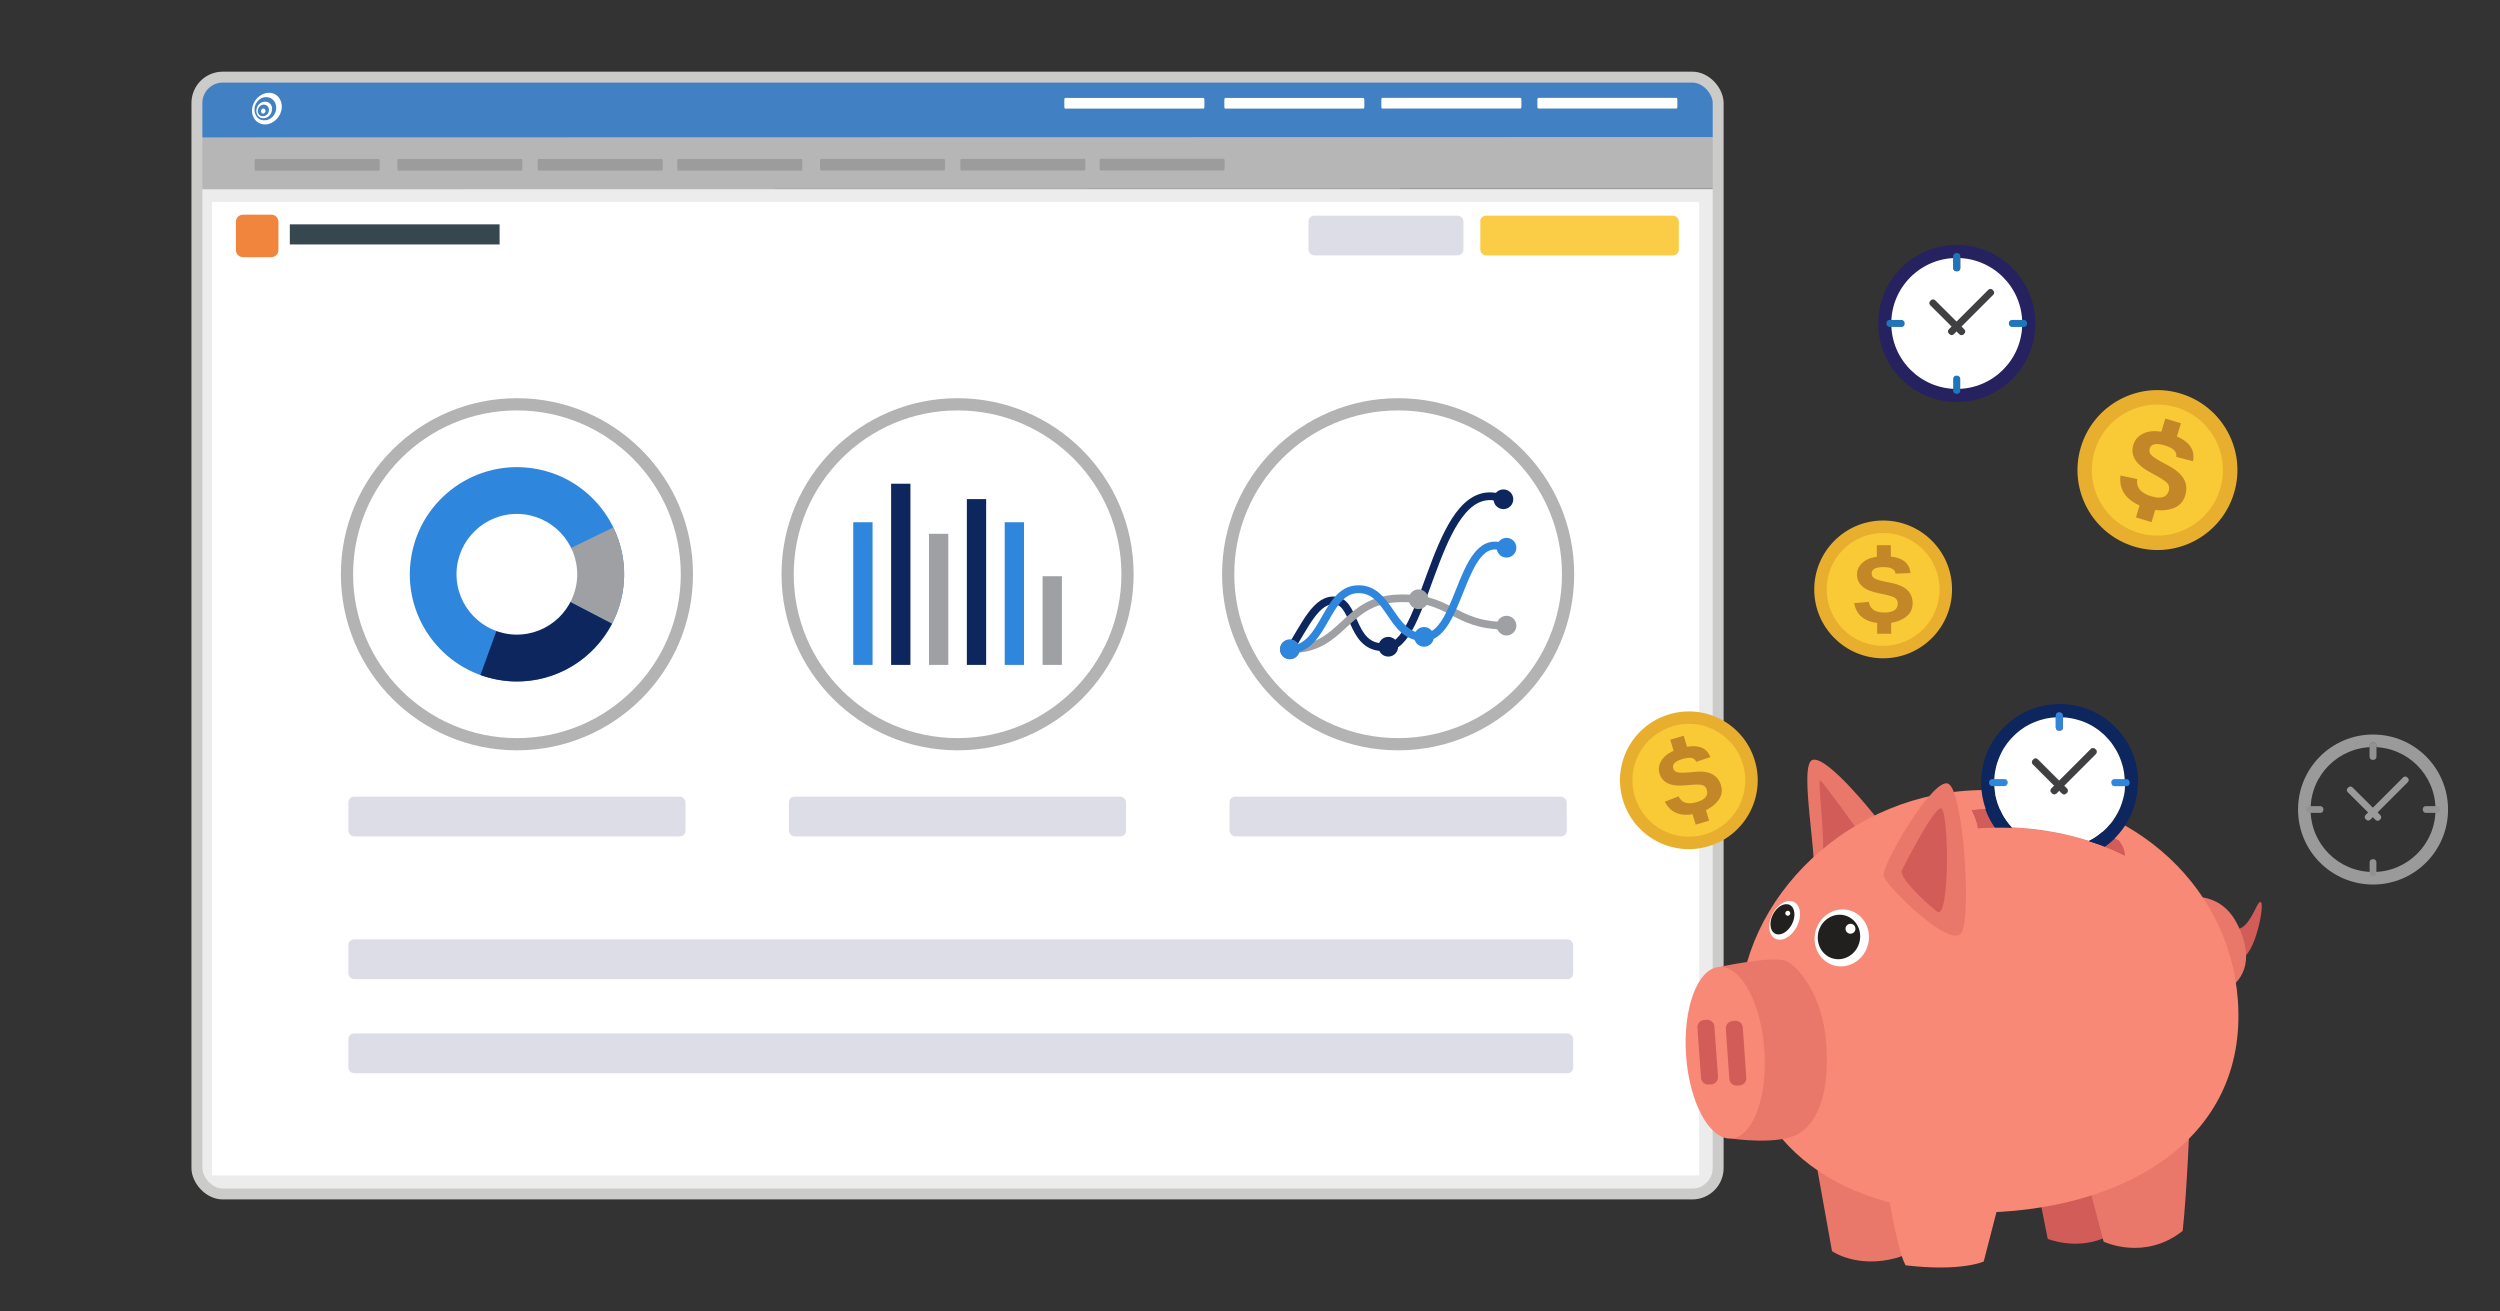 <?xml version="1.0" encoding="UTF-8"?>
<svg id="Layer_1" xmlns="http://www.w3.org/2000/svg" viewBox="0 0 307 161">
  <rect x="0" y="0" width="307" height="161" fill="#333333" stroke="none"/>
  <defs>
    <style>
      .cls-1 {
        fill: #262260;
      }

      .cls-2 {
        fill: #221f1f;
      }

      .cls-3 {
        fill: #37474f;
      }

      .cls-4 {
        fill: #b6b6b6;
      }

      .cls-5 {
        stroke: #cbcbca;
        stroke-width: 1.34px;
      }

      .cls-5, .cls-6, .cls-7 {
        fill: none;
      }

      .cls-5, .cls-6, .cls-7, .cls-8 {
        stroke-miterlimit: 10;
      }

      .cls-9 {
        fill: #0e265e;
      }

      .cls-10 {
        fill: #ea786a;
      }

      .cls-11 {
        fill: #9fa0a3;
      }

      .cls-12, .cls-13, .cls-8 {
        fill: #fff;
      }

      .cls-6 {
        stroke: #0e265e;
        stroke-width: .95px;
      }

      .cls-14 {
        fill: #c38728;
      }

      .cls-7 {
        stroke: #9fa0a3;
        stroke-width: .94px;
      }

      .cls-15 {
        fill: #fbcd46;
      }

      .cls-13, .cls-16, .cls-17 {
        fill-rule: evenodd;
      }

      .cls-18 {
        fill: #e0e0e0;
      }

      .cls-16 {
        fill: #4181c3;
      }

      .cls-19 {
        fill: #f9ca35;
      }

      .cls-20 {
        fill: #403f41;
      }

      .cls-21 {
        fill: #f1853e;
      }

      .cls-22 {
        fill: #757575;
      }

      .cls-23 {
        fill: #2f86dd;
      }

      .cls-8 {
        stroke: #b3b3b3;
        stroke-width: 1.5px;
      }

      .cls-24 {
        fill: #e8af2e;
      }

      .cls-25 {
        fill: #8c8c8c;
      }

      .cls-26 {
        fill: #d15c58;
      }

      .cls-27 {
        fill: #773249;
      }

      .cls-28 {
        fill: #0e265e;
      }

      .cls-29 {
        fill: #d2d2d2;
      }

      .cls-30 {
        fill: #f88976;
      }

      .cls-31 {
        opacity: .6;
      }

      .cls-32 {
        fill: #dcdde7;
      }

      .cls-17 {
        fill: #818181;
      }

      .cls-33 {
        fill: #ececec;
      }

      .cls-34 {
        fill: #1e75ba;
      }

      .cls-35 {
        opacity: .5;
      }
    </style>
  </defs>
  <g>
    <g>
      <g>
        <path class="cls-33" d="M207.86,146.62H27.32c-1.73,0-3.14-1.4-3.14-3.14V23.22h186.81v120.26c0,1.73-1.4,3.14-3.14,3.14Z"/>
        <g>
          <path id="main-hader" class="cls-16" d="M27.02,9.4l181.2-.04c1.54,0,2.78,1.26,2.78,2.82l-.04,9.88-186.77.04.04-9.88c0-1.56,1.26-2.82,2.8-2.82Z"/>
          <g id="main-menu">
            <path class="cls-13" d="M130.82,12.03h16.97c.06,0,.11.1.11.23v.85c0,.13-.06.23-.12.23h-16.97c-.06,0-.11-.1-.11-.23v-.86c0-.13.05-.23.11-.23h0Z"/>
            <path class="cls-13" d="M150.46,12.03h16.97c.06,0,.11.1.11.23v.85c0,.13-.05.23-.11.23h-16.97c-.06,0-.11-.1-.11-.23v-.86c0-.13.06-.23.12-.23h0Z"/>
            <path class="cls-13" d="M169.75,12.02h16.97c.06,0,.11.1.11.23v.85c0,.13-.06.23-.12.23h-16.97c-.06,0-.11-.1-.11-.23v-.86c0-.13.06-.23.11-.23h0Z"/>
            <path class="cls-13" d="M188.9,12.02h16.97c.06,0,.11.1.11.23v.85c0,.13-.05.23-.11.23h-16.97c-.06,0-.11-.1-.11-.23v-.86c0-.13.06-.23.12-.23h0Z"/>
          </g>
          <path id="sub-header" class="cls-4" d="M24.2,16.87l186.77-.04-.03,6.35-186.77.04.03-6.35Z"/>
          <g id="sub-menu" class="cls-35">
            <path class="cls-17" d="M31.37,19.53h15.16c.05,0,.1.11.1.25v.93c0,.14-.05.25-.1.25h-15.16c-.06,0-.1-.11-.1-.25v-.93c0-.14.05-.26.1-.26Z"/>
            <path class="cls-17" d="M48.9,19.52h15.14c.06,0,.1.11.1.25v.93c0,.14-.05.25-.1.25h-15.14c-.05,0-.1-.11-.1-.25v-.93c0-.14.05-.26.1-.26Z"/>
            <path class="cls-17" d="M66.13,19.52h15.15c.06,0,.1.11.1.25v.93c0,.14-.05.25-.1.25h-15.15c-.05,0-.1-.11-.1-.25v-.93c0-.14.05-.26.1-.26Z"/>
            <path class="cls-17" d="M83.27,19.52h15.15c.05,0,.1.11.1.25v.93c0,.14-.05.25-.1.25h-15.15c-.06,0-.1-.11-.1-.25v-.93c0-.14.05-.26.1-.26Z"/>
            <path class="cls-17" d="M100.8,19.51h15.15c.06,0,.1.11.1.25v.93c0,.14-.05.25-.1.25h-15.15c-.05,0-.1-.11-.1-.25v-.93c0-.14.05-.26.1-.26Z"/>
            <path class="cls-17" d="M118.03,19.51h15.15c.06,0,.1.11.1.25v.93c0,.14-.05.25-.1.25h-15.15c-.05,0-.1-.11-.1-.25v-.93c0-.14.05-.26.1-.26Z"/>
            <path class="cls-17" d="M135.13,19.5h15.15c.05,0,.1.11.1.25v.93c0,.14-.05.25-.1.25h-15.15c-.06,0-.1-.11-.1-.25v-.93c0-.14.05-.26.1-.26Z"/>
          </g>
          <g id="jt-logo">
            <path class="cls-12" d="M32.89,11.4c-.98.08-1.87.97-1.94,2.05-.07,1.08.69,1.88,1.71,1.83.98-.08,1.87-.97,1.94-2.05.07-1.08-.69-1.92-1.71-1.83ZM33.92,13.3c-.03.79-.7,1.5-1.42,1.47-.75.06-1.28-.58-1.25-1.37.03-.79.7-1.5,1.42-1.47.75-.02,1.28.61,1.25,1.37Z"/>
            <path class="cls-12" d="M32.49,12.49c-.56.04-.97.47-1.01,1.07-.03.52.35,1,.91.96.56-.04.97-.47,1.01-1.07.07-.57-.35-1-.91-.96ZM32.31,14.27c-.38.03-.68-.28-.65-.68.03-.4.33-.72.71-.75.38.01.68.28.65.68,0,.43-.33.72-.71.75Z"/>
            <path class="cls-12" d="M32.34,13.32c-.15,0-.3.2-.3.32,0,.16.12.32.27.32.15,0,.3-.2.3-.32,0-.16-.12-.32-.27-.32h0Z"/>
          </g>
        </g>
        <rect class="cls-5" x="24.18" y="9.47" width="186.81" height="137.15" rx="3.18" ry="3.18"/>
      </g>
      <rect class="cls-12" x="26.03" y="24.79" width="182.63" height="119.55"/>
      <g>
        <path class="cls-21" d="M33.32,26.36h-3.48c-.48,0-.87.39-.87.87v3.48c0,.48.39.87.87.87h3.48c.48,0,.87-.39.87-.87v-3.48c0-.48-.39-.87-.87-.87"/>
        <rect class="cls-3" x="35.59" y="27.55" width="25.76" height="2.47"/>
      </g>
      <g>
        <rect id="Colour_BG" class="cls-15" x="181.78" y="26.48" width="24.38" height="4.88" rx=".7" ry=".7"/>
        <rect id="Colour_BG-2" data-name="Colour_BG" class="cls-32" x="160.69" y="26.48" width="19.02" height="4.88" rx=".7" ry=".7"/>
      </g>
    </g>
    <g id="Graph3">
      <circle class="cls-8" cx="171.69" cy="70.52" r="20.87"/>
      <g>
        <g>
          <path class="cls-6" d="M158.39,79.74c1.81-2.73,3.27-6.44,5.75-5.97,2.48.47,1.73,6.3,6.42,5.66,4.85-.64,5.84-21.34,14.06-18.16"/>
          <circle class="cls-28" cx="184.62" cy="61.31" r="1.21"/>
          <circle class="cls-28" cx="170.48" cy="79.42" r="1.21"/>
        </g>
        <path class="cls-7" d="M158.39,79.74c6.65,0,6.63-6.04,13.3-6.26,6.65-.22,6.65,3.36,13.3,3.36"/>
        <circle class="cls-11" cx="174.2" cy="73.59" r="1.21"/>
        <circle class="cls-11" cx="185" cy="76.83" r="1.21"/>
        <circle class="cls-25" cx="158.39" cy="79.74" r="1.21"/>
        <path class="cls-23" d="M158.39,80.22v-.95c1.9,0,2.89-1.72,3.93-3.54,1.03-1.8,2.1-3.67,4.16-3.84,2.39-.2,3.59,1.53,4.65,3.07.99,1.44,1.93,2.8,3.74,2.8s2.86-2.71,3.91-5.33c1.16-2.91,2.37-5.92,4.79-5.92.6,0,1.14.12,1.64.37l-.42.86c-.37-.18-.77-.27-1.22-.27-1.77,0-2.85,2.71-3.9,5.32-1.17,2.92-2.37,5.93-4.8,5.93s-3.49-1.7-4.53-3.21c-1.04-1.51-1.93-2.81-3.78-2.66-1.56.13-2.46,1.7-3.41,3.36-1.08,1.89-2.3,4.03-4.76,4.03Z"/>
        <circle class="cls-23" cx="174.87" cy="78.21" r="1.21"/>
        <circle class="cls-23" cx="158.39" cy="79.74" r="1.21"/>
        <circle class="cls-23" cx="185" cy="67.26" r="1.21"/>
      </g>
    </g>
    <g id="Graph2">
      <circle class="cls-8" cx="63.48" cy="70.52" r="20.87"/>
      <g>
        <circle class="cls-23" cx="63.48" cy="70.52" r="13.16" transform="translate(-16.58 121.44) rotate(-80.46)"/>
        <path class="cls-11" d="M63.48,70.52l11.67,6.07c.9-1.73,1.44-3.68,1.49-5.76.05-2.17-.44-4.23-1.33-6.06l-11.83,5.75Z"/>
        <path class="cls-28" d="M63.48,70.52l-4.48,12.37c1.31.47,2.7.76,4.17.79,5.19.12,9.73-2.78,11.98-7.09l-11.67-6.07Z"/>
        <path class="cls-12" d="M63.3,77.93c-4.09-.1-7.33-3.49-7.24-7.58.1-4.09,3.49-7.33,7.58-7.24,4.09.1,7.33,3.49,7.24,7.58-.1,4.09-3.49,7.33-7.58,7.24Z"/>
      </g>
    </g>
    <g id="Graph1">
      <circle class="cls-8" cx="117.59" cy="70.52" r="20.87"/>
      <g>
        <path id="Shape" class="cls-23" d="M104.78,64.13h2.37v17.52h-2.37v-17.52Z"/>
        <path id="Shape-2" data-name="Shape" class="cls-28" d="M109.43,59.4h2.37v22.25h-2.37v-22.25Z"/>
        <path id="Shape-3" data-name="Shape" class="cls-11" d="M114.08,65.55h2.37v16.1h-2.37v-16.1Z"/>
        <path id="Shape-4" data-name="Shape" class="cls-28" d="M118.73,61.29h2.37v20.36h-2.37v-20.36Z"/>
        <path id="Shape-5" data-name="Shape" class="cls-23" d="M123.38,64.13h2.37v17.52h-2.37v-17.52Z"/>
        <path id="Path" class="cls-11" d="M128.03,70.76h2.37v10.89h-2.37v-10.89Z"/>
      </g>
    </g>
    <rect id="Colour_BG-3" data-name="Colour_BG" class="cls-32" x="42.78" y="97.83" width="41.4" height="4.88" rx=".7" ry=".7"/>
    <rect id="Colour_BG-4" data-name="Colour_BG" class="cls-32" x="96.88" y="97.83" width="41.4" height="4.88" rx=".7" ry=".7"/>
    <rect id="Colour_BG-5" data-name="Colour_BG" class="cls-32" x="42.78" y="115.36" width="150.41" height="4.88" rx=".7" ry=".7"/>
    <rect id="Colour_BG-6" data-name="Colour_BG" class="cls-32" x="42.78" y="126.91" width="150.41" height="4.88" rx=".7" ry=".7"/>
    <rect id="Colour_BG-7" data-name="Colour_BG" class="cls-32" x="150.99" y="97.83" width="41.4" height="4.88" rx=".7" ry=".7"/>
  </g>
  <g id="time-money1">
    <g>
      <path class="cls-26" d="M276.97,111.6c-1.59,3.35-2.57,2.3-2.57,2.3l-.5,3.38s.1,1.68,1.84.09c1.74-1.59,2.82-9.12,1.23-5.77Z"/>
      <path class="cls-10" d="M266.87,110.53s4.8,11.88,6.48,11.04c1.68-.84,3.84-3.35,1.33-8.2-2.51-4.85-7.81-2.85-7.81-2.85Z"/>
      <path class="cls-10" d="M223.19,143.72l1.78,9.92s3.06,2.17,7.92.83c4.85-1.34,2.14-6.18,2.14-6.18l-11.84-4.58Z"/>
      <path class="cls-26" d="M250.29,146.24l1.17,5.89s3.18,1.34,6.69,0c3.51-1.34.84-8.41.84-8.41l-8.7,2.52Z"/>
      <path class="cls-10" d="M222.6,93.31c-1.84.5.84,12.92,0,14.91-.84,1.99,7.7-7.97,7.7-7.97,0,0-5.86-7.44-7.7-6.94Z"/>
      <path class="cls-26" d="M223.52,95.82c-.33-.17.52,6.5.33,8.76-.18,2.25,4.49-2.34,4.49-2.34,0,0-4.49-6.25-4.82-6.42Z"/>
      <path class="cls-10" d="M256.48,145.44l1.84,7.03s5.02,2.42,9.71-1.32c.5-4.24.92-14.58.92-14.58l-12.47,8.2v.66Z"/>
      <path class="cls-30" d="M243.69,97.02c-16.49,0-30.11,13.29-30.11,27.83s11.12,24.06,28.86,24.06,33.63-8.59,32.37-26.07c-1.04-14.5-13.64-25.82-31.12-25.82Z"/>
      <path class="cls-10" d="M239.25,96.24c-1.85-.89-8.2,10.04-7.95,11.29.25,1.26,8.45,9.29,9.62,6.94,1.17-2.35.17-17.34-1.67-18.23Z"/>
      <path class="cls-26" d="M238.33,99.25c-1,.08-4.82,7.7-4.82,7.7-.1,1,2.64,3.6,4.32,4.97,1.67,1.37,1.51-12.75.5-12.67Z"/>
      <path class="cls-26" d="M242.14,99.5s.66,1.26.75,2.21c10.53-.83,18.04,3.36,18.04,3.36,0,0,0-1-.75-1.84-8.64-5.11-18.04-3.73-18.04-3.73Z"/>
      <path class="cls-30" d="M234.01,155.38c6.88.81,9.59-.47,9.59-.47l1.67-6.47-13.72-3.84s1.34,8.87,2.46,10.78Z"/>
      <g>
        <path class="cls-10" d="M219.35,118.02c-1.52-.72-8.24.73-8.24.73l1.5,21.07s5.83.85,8.25-.59c2.42-1.43,3.83-5.11,3.41-11.06-.42-5.94-3.4-9.44-4.92-10.15Z"/>
        <path class="cls-30" d="M211.11,118.74c-2.65.19-4.47,5.06-4.06,10.88.41,5.82,2.9,10.38,5.55,10.19,2.65-.19,4.47-5.06,4.06-10.88-.41-5.82-2.9-10.38-5.55-10.19Z"/>
        <path class="cls-26" d="M209.54,125.24h.31c.49,0,.89.4.89.89v6.18c0,.49-.4.89-.89.89h-.31c-.49,0-.89-.4-.89-.89v-6.18c0-.49.4-.89.89-.89Z" transform="translate(-8.69 15.31) rotate(-4.1)"/>
        <path class="cls-26" d="M213.03,125.37h.31c.49,0,.89.4.89.89v6.18c0,.49-.4.89-.89.89h-.31c-.49,0-.89-.4-.89-.89v-6.17c0-.49.4-.89.89-.89Z" transform="translate(-8.48 15.13) rotate(-3.99)"/>
      </g>
      <g>
        <path class="cls-12" d="M227.22,111.82c-1.75-.55-3.64.51-4.22,2.36-.58,1.85.37,3.8,2.12,4.35,1.75.55,3.64-.51,4.22-2.36.58-1.85-.37-3.8-2.12-4.35Z"/>
        <path class="cls-2" d="M226.65,112.44c-1.37-.43-2.85.4-3.3,1.84-.45,1.45.29,2.97,1.65,3.4,1.37.43,2.85-.4,3.3-1.84.45-1.45-.29-2.97-1.66-3.4Z"/>
        <path class="cls-12" d="M227.24,113.44c-.33,0-.61.27-.61.61s.27.61.61.61.61-.27.61-.61-.27-.61-.61-.61Z"/>
      </g>
      <g>
        <path class="cls-12" d="M220.31,110.77c-.83-.43-2.01.24-2.65,1.48-.64,1.24-.49,2.59.34,3.02.83.43,2.01-.24,2.65-1.48.64-1.24.49-2.6-.34-3.02Z"/>
        <path class="cls-2" d="M219.79,111.13c-.65-.33-1.58.19-2.07,1.16-.5.97-.38,2.03.26,2.36.65.33,1.57-.19,2.07-1.16.5-.97.38-2.03-.26-2.36Z"/>
        <path class="cls-12" d="M219.66,111.87c-.15-.07-.33,0-.4.16-.07.15,0,.33.16.4.15.07.33,0,.4-.16.07-.15,0-.33-.16-.4Z"/>
      </g>
    </g>
    <g>
      <g>
        <path class="cls-9" d="M261.15,95.68h-.23c0,.14,0,.29,0,.43s0,.29-.01.43h.23c.21,0,.37-.17.37-.37v-.12c0-.21-.17-.37-.37-.37ZM252.95,87.48h-.12c-.21,0-.37.17-.37.37v.23s.07,0,.1,0c.11,0,.22,0,.33,0,.14,0,.29,0,.43,0v-.23c0-.21-.17-.37-.37-.37ZM244.86,95.68h-.23c-.21,0-.37.17-.37.37v.12c0,.21.17.37.37.37h.23c0-.14-.01-.29-.01-.43s0-.29,0-.43Z"/>
        <path class="cls-9" d="M262.53,96.11c0,2.67-1.09,5.09-2.85,6.84-.37.38-.78.72-1.21,1.02-.57-.22-1.22-.45-1.96-.69.05-.02.1-.05.16-.08.04-.02.09-.05.13-.07.06-.03.11-.06.16-.09.44-.25.84-.55,1.22-.88.08-.07.16-.15.24-.22.09-.08.18-.17.27-.26.18-.19.35-.39.52-.59.07-.09.14-.18.21-.27.06-.08.11-.15.16-.23.04-.05.07-.09.1-.14.1-.16.2-.32.29-.49.04-.07.08-.15.12-.22.02-.02.03-.05.04-.08.04-.08.08-.16.12-.25.02-.04.04-.09.06-.13.03-.08.07-.16.1-.24.11-.29.21-.59.29-.89.02-.06.03-.13.05-.2.02-.08.04-.17.06-.25.03-.13.05-.25.07-.38h0c.02-.12.03-.23.04-.35,0-.03,0-.06,0-.09,0-.1.02-.19.02-.29,0-.01,0-.02,0-.04h.23c.21,0,.37-.17.37-.37v-.12c0-.21-.17-.37-.37-.37h-.23c-.02-.27-.04-.53-.08-.79-.02-.13-.04-.26-.07-.38,0-.04-.02-.07-.02-.11-.02-.09-.04-.17-.06-.26-.05-.18-.1-.37-.16-.55-.01-.05-.03-.09-.05-.14-.21-.62-.5-1.2-.86-1.74-.03-.06-.07-.11-.11-.17,0-.01-.02-.02-.02-.03-.06-.09-.13-.18-.19-.27-.08-.1-.16-.21-.24-.3l-.02-.02c-.08-.1-.16-.19-.25-.28-.09-.1-.18-.19-.27-.28,0,0,0,0-.01-.02-.09-.09-.19-.17-.28-.26-.13-.12-.27-.23-.41-.34-.06-.05-.12-.09-.17-.13-.04-.03-.07-.05-.11-.08-.05-.03-.1-.07-.15-.1-.07-.05-.15-.1-.23-.15-.05-.03-.1-.06-.16-.1-.21-.13-.43-.24-.66-.35-.09-.04-.17-.08-.27-.12-.15-.06-.3-.12-.45-.17-.1-.04-.21-.07-.31-.1-.02,0-.03,0-.04-.01-.08-.03-.16-.05-.24-.07-.05-.02-.09-.02-.14-.04-.09-.02-.17-.04-.26-.06-.03,0-.07-.02-.11-.02-.13-.02-.25-.05-.38-.07-.26-.04-.52-.07-.79-.08v-.23c0-.21-.17-.37-.37-.37h-.12c-.21,0-.37.17-.37.37v.23s-.1,0-.15.01c-.09,0-.17.01-.25.02-.12,0-.24.02-.36.04-.12.02-.25.04-.37.06-.03,0-.06.01-.1.02-.07.02-.14.03-.21.05-.18.04-.35.09-.52.14-.1.03-.2.06-.29.1-.25.09-.49.18-.72.29-.06.02-.11.05-.17.08-.08.04-.15.08-.23.12-.04.02-.07.04-.11.06-.05.02-.1.05-.15.08-.07.04-.13.08-.2.12-.06.04-.12.08-.18.12-.05.03-.1.06-.14.1-.09.06-.18.13-.27.19-.09.07-.18.14-.26.21-.08.06-.15.13-.22.19-.05.05-.1.09-.15.14-.07.06-.14.13-.2.2-.08.08-.15.15-.23.23-.1.11-.19.22-.29.33-.08.09-.15.18-.22.28-.08.1-.15.2-.21.3-.07.1-.13.2-.2.3-.04.06-.07.11-.1.17-.03.05-.06.1-.09.16-.04.06-.07.13-.1.19-.05.1-.1.19-.14.29-.05.1-.09.2-.13.3-.05.12-.1.24-.14.36-.05.12-.09.25-.13.37-.04.11-.07.22-.1.34-.04.15-.07.29-.1.44-.03.13-.05.25-.07.38-.04.26-.07.52-.08.79h-.23c-.21,0-.37.17-.37.37v.12c0,.21.17.37.37.37h.23c.02.33.06.65.11.97,0,.05.02.09.02.13v.04c.03.1.05.2.07.3.11.47.26.92.45,1.35.11.25.23.49.36.73.04.08.09.16.13.23.1.17.21.34.33.5.04.06.07.11.12.16.04.06.08.11.12.16.05.06.1.12.14.17.02.03.04.06.07.08.05.06.1.12.16.18.02.03.05.06.08.09-.68-.03-1.37-.03-2.09-.02-.48-.69-.87-1.44-1.16-2.25-.36-1.02-.56-2.11-.56-3.25,0-5.33,4.32-9.65,9.65-9.65s9.65,4.32,9.65,9.65Z"/>
        <path class="cls-12" d="M259.29,96.17v-.12c0-.21.17-.37.37-.37h1.25c-.02-.27-.04-.53-.08-.79-.02-.13-.04-.26-.07-.38,0-.04-.02-.07-.02-.11-.02-.09-.04-.17-.06-.26-.05-.18-.1-.37-.16-.55-.01-.05-.03-.09-.05-.14-.21-.62-.5-1.2-.86-1.74-.03-.06-.07-.11-.11-.17,0-.01-.02-.02-.02-.03-.06-.09-.13-.18-.19-.27-.08-.1-.16-.21-.24-.3l-.02-.02c-.08-.1-.16-.19-.25-.28-.09-.1-.18-.19-.27-.28,0,0,0,0-.01-.02-.09-.09-.19-.17-.28-.26-.13-.12-.27-.23-.41-.34-.06-.05-.12-.09-.17-.13-.04-.03-.07-.05-.11-.08-.05-.03-.1-.07-.15-.1-.07-.05-.15-.1-.23-.15-.05-.03-.1-.06-.16-.1-.21-.13-.43-.24-.66-.35-.09-.04-.18-.08-.27-.12-.15-.06-.3-.12-.45-.17-.1-.04-.21-.07-.31-.1-.02,0-.03,0-.04-.01-.08-.03-.16-.05-.24-.07-.05-.02-.09-.02-.14-.04-.09-.02-.17-.04-.26-.06-.03,0-.07-.02-.11-.02-.13-.02-.25-.05-.38-.07-.26-.04-.52-.07-.79-.08v1.25c0,.21-.17.37-.37.37h-.12c-.21,0-.37-.17-.37-.37v-1.25s-.1,0-.15.01c-.09,0-.17.01-.25.02-.12,0-.24.02-.36.04-.12.02-.25.04-.37.06-.03,0-.06.01-.1.02-.07.02-.14.03-.21.05-.18.04-.35.09-.52.14-.1.03-.2.06-.29.1-.25.09-.49.18-.72.29-.06.02-.11.05-.17.08-.08.04-.15.08-.23.12-.04.02-.07.04-.11.06-.05.02-.1.05-.15.08-.07.04-.13.08-.2.12-.06.04-.12.08-.18.12-.05.03-.1.06-.14.1-.09.06-.18.13-.27.19-.09.07-.18.14-.26.21-.08.06-.15.13-.22.19-.05.05-.1.09-.15.14-.07.06-.14.13-.2.2-.08.08-.15.15-.23.23-.1.11-.19.22-.29.33-.08.09-.15.18-.22.28-.08.1-.15.2-.21.3-.07.1-.13.2-.2.3-.04.06-.07.11-.1.17-.03.05-.06.1-.09.16-.04.06-.07.13-.1.19-.05.1-.1.19-.14.29-.05.1-.09.2-.13.3-.05.12-.1.24-.14.36-.05.12-.09.25-.13.37-.04.11-.07.23-.1.34-.04.15-.07.29-.1.44-.02.13-.05.25-.07.38-.04.26-.07.52-.08.79h1.25c.21,0,.37.17.37.37v.12c0,.21-.17.37-.37.37h-1.25c.02.33.06.65.11.97,0,.05.02.09.02.13v.04c.03.1.05.2.07.3.11.47.26.92.45,1.35.11.25.23.49.36.73.04.08.09.15.13.23.1.17.21.34.33.5.04.06.08.11.12.16.04.06.08.11.12.16.05.06.1.12.14.17.02.03.04.06.07.08.05.06.1.12.16.18.02.03.05.06.08.09,3.82.15,7.08.9,9.46,1.65.05-.02.1-.05.16-.08.04-.02.09-.05.13-.07.06-.03.11-.06.16-.09.44-.25.84-.55,1.22-.88.08-.07.16-.15.24-.22.09-.09.18-.17.27-.26.18-.19.35-.39.52-.59.07-.09.14-.18.21-.27.06-.08.11-.15.16-.23.04-.05.07-.09.1-.14.1-.16.2-.32.29-.49.04-.07.08-.15.12-.22.02-.02.03-.05.04-.08.04-.08.08-.16.12-.25.02-.04.04-.09.06-.13.03-.08.07-.16.1-.24.11-.29.21-.59.29-.89.02-.06.03-.13.05-.2.02-.08.04-.17.06-.25.03-.13.05-.25.07-.38h0c.02-.12.03-.23.04-.35,0-.03,0-.06,0-.09,0-.1.02-.19.02-.29,0-.01,0-.02,0-.04h-1.25c-.21,0-.37-.17-.37-.37ZM257.37,92.59l-3.89,3.89.34.34c.15.15.15.38,0,.53l-.09.09c-.14.14-.38.14-.52,0l-.34-.34-.34.34c-.15.14-.38.14-.53,0l-.08-.09c-.15-.14-.15-.38,0-.53l.34-.34-2.63-2.63c-.15-.15-.15-.38,0-.53l.08-.08c.15-.15.38-.15.53,0l2.63,2.63,3.89-3.89c.14-.14.38-.14.53,0l.08.08c.15.15.15.38,0,.53Z"/>
        <path class="cls-12" d="M246.49,96.05v.12c0,.21-.17.37-.37.37h-1.25c0-.14-.01-.29-.01-.43s0-.29,0-.43h1.25c.21,0,.37.17.37.37Z"/>
        <path class="cls-12" d="M252.45,89.34v-1.25s.07,0,.1,0c.11,0,.22,0,.33,0,.14,0,.29,0,.43,0v1.25c0,.21-.17.37-.37.37h-.12c-.21,0-.37-.17-.37-.37Z"/>
        <path class="cls-12" d="M257.37,92.06c.15.15.15.38,0,.53l-3.89,3.89.34.34c.15.15.15.38,0,.53l-.09.09c-.14.14-.38.14-.52,0l-.34-.34-.34.34c-.15.14-.38.14-.53,0l-.08-.09c-.15-.14-.15-.38,0-.53l.34-.34-2.63-2.63c-.15-.15-.15-.38,0-.53l.08-.08c.15-.15.38-.15.53,0l2.63,2.63,3.89-3.89c.14-.14.38-.14.53,0l.08.08Z"/>
        <path class="cls-12" d="M260.92,96.11c0,.14,0,.29-.01.43h-1.25c-.21,0-.37-.17-.37-.37v-.12c0-.21.17-.37.37-.37h1.25c0,.14,0,.29,0,.43Z"/>
      </g>
      <rect class="cls-27" x="252.45" y="87.48" width=".87" height="2.23" rx=".37" ry=".37"/>
      <path class="cls-23" d="M259.66,95.68h1.48c.2,0,.37.17.37.37v.12c0,.21-.17.37-.37.37h-1.48c-.21,0-.37-.17-.37-.37v-.12c0-.2.17-.37.37-.37Z"/>
      <rect class="cls-23" x="244.26" y="95.68" width="2.23" height=".86" rx=".37" ry=".37"/>
      <rect class="cls-23" x="252.45" y="87.48" width=".87" height="2.23" rx=".37" ry=".37"/>
      <path class="cls-20" d="M257.37,92.59l-4.5,4.5-.34.34c-.15.14-.38.14-.53,0l-.08-.09c-.15-.14-.15-.38,0-.53l.34-.34.61-.61,3.89-3.89c.14-.14.38-.14.53,0l.08.08c.15.15.15.38,0,.53Z"/>
      <path class="cls-20" d="M253.82,97.35l-.09.09c-.14.14-.38.14-.52,0l-.34-.34-3.24-3.24c-.15-.15-.15-.38,0-.53l.08-.08c.15-.15.38-.15.53,0l2.63,2.63.61.61.34.34c.15.15.15.38,0,.53Z"/>
    </g>
    <path class="cls-26" d="M244.96,101.61c-.68.01-1.37.05-2.07.1-.09-.95-.75-2.21-.75-2.21,0,0,.61-.09,1.66-.13.29.8.68,1.56,1.16,2.25Z"/>
    <path class="cls-26" d="M260.93,105.08s-.88-.49-2.45-1.1c.43-.31.84-.65,1.21-1.02.17.09.33.19.49.28.74.84.75,1.84.75,1.84Z"/>
    <path class="cls-9" d="M246.97,101.55s.05.06.08.09c-.68-.03-1.37-.03-2.09-.02-.48-.69-.87-1.44-1.16-2.25.48-.03,1.06-.04,1.72-.03.11.25.23.49.36.73.04.08.09.15.13.23.1.17.21.34.33.5.04.06.08.11.12.16.04.06.08.11.12.16.05.06.1.12.14.17.02.03.04.06.07.08.05.06.1.12.16.18Z"/>
    <path class="cls-9" d="M259.69,102.95c-.37.38-.78.72-1.21,1.02-.57-.22-1.22-.45-1.96-.69.05-.02.1-.05.16-.08.04-.02.09-.05.13-.07.06-.03.11-.06.16-.09.44-.25.84-.55,1.22-.88.5.24,1.01.5,1.51.79Z"/>
    <g>
      <circle class="cls-1" cx="240.29" cy="39.72" r="9.65"/>
      <circle class="cls-12" cx="240.29" cy="39.72" r="8.04"/>
      <path class="cls-27" d="M240.23,31.09h.12c.21,0,.37.17.37.37v1.48c0,.21-.17.37-.37.37h-.12c-.21,0-.37-.17-.37-.37v-1.48c0-.21.17-.37.37-.37Z"/>
      <rect class="cls-34" x="246.69" y="39.29" width="2.23" height=".86" rx=".37" ry=".37"/>
      <rect class="cls-34" x="231.66" y="39.29" width="2.23" height=".86" rx=".37" ry=".37"/>
      <path class="cls-34" d="M240.23,31.09h.12c.21,0,.37.17.37.37v1.48c0,.21-.17.37-.37.37h-.12c-.21,0-.37-.17-.37-.37v-1.48c0-.21.17-.37.37-.37Z"/>
      <rect class="cls-34" x="239.85" y="46.13" width=".87" height="2.23" rx=".37" ry=".37"/>
      <path class="cls-20" d="M244.69,35.59c-.15-.15-.38-.15-.53,0l-4.84,4.84c-.15.15-.15.38,0,.53l.08.08c.15.15.38.15.53,0l4.84-4.84c.15-.15.15-.38,0-.53l-.08-.08Z"/>
      <path class="cls-20" d="M239.06,36.05h.12c.21,0,.37.17.37.37v5.06c0,.21-.17.37-.37.37h-.12c-.21,0-.37-.17-.37-.37v-5.06c0-.21.17-.37.37-.37Z" transform="translate(42.7 180.78) rotate(-45.08)"/>
    </g>
    <g>
      <path class="cls-24" d="M267.72,48.31c-5.2-1.54-10.66,1.43-12.2,6.63-1.54,5.2,1.43,10.66,6.63,12.2,5.2,1.54,10.66-1.43,12.2-6.63,1.54-5.2-1.43-10.66-6.63-12.2Z"/>
      <path class="cls-19" d="M267.21,50.01c-4.26-1.26-8.74,1.17-10,5.43-1.26,4.26,1.17,8.74,5.43,10,4.26,1.26,8.74-1.17,10-5.43,1.26-4.26-1.17-8.74-5.43-10Z"/>
      <g>
        <path class="cls-14" d="M266.32,53.23c-1.18-.35-2.14-.38-2.9-.09-.76.3-1.24.79-1.45,1.48-.19.65-.12,1.26.23,1.83.35.58,1.03,1.13,2.05,1.67,1.02.53,1.65.93,1.88,1.2.24.26.3.58.2.94-.24.82-.97,1.04-2.17.68-1.29-.39-1.86-1.09-1.71-2.11l-2.06-.44c-.22,1.96.89,3.3,3.31,4.03,1,.3,1.97.33,2.88.09.92-.24,1.51-.8,1.77-1.67.22-.75.16-1.42-.18-2.03-.35-.61-1.01-1.17-1.98-1.68-.98-.51-1.61-.89-1.91-1.15-.3-.26-.39-.56-.29-.91.17-.57.79-.69,1.85-.37,1.06.32,1.52.78,1.4,1.4l2.05.54c.35-1.58-.64-2.71-2.97-3.41Z"/>
        <rect class="cls-14" x="265.7" y="51.57" width="1.82" height="2" transform="translate(139.63 292.82) rotate(-73.3)"/>
        <rect class="cls-14" x="262.59" y="61.95" width="1.82" height="2" transform="translate(127.46 297.23) rotate(-73.29)"/>
      </g>
    </g>
    <g>
      <path class="cls-24" d="M231.19,63.92c-4.67.03-8.43,3.85-8.4,8.52.03,4.67,3.85,8.43,8.52,8.4,4.67-.03,8.43-3.85,8.4-8.52-.03-4.67-3.85-8.43-8.52-8.4Z"/>
      <path class="cls-19" d="M231.2,65.45c-3.83.03-6.91,3.15-6.88,6.98.03,3.83,3.15,6.91,6.98,6.88,3.83-.03,6.91-3.15,6.88-6.98-.03-3.83-3.15-6.91-6.98-6.88Z"/>
      <g>
        <path class="cls-14" d="M231.27,68.33c-1.06,0-1.86.22-2.41.65-.55.43-.83.96-.82,1.58,0,.58.22,1.06.65,1.45.43.39,1.14.67,2.11.86.97.19,1.59.36,1.85.52.26.16.4.4.4.72,0,.73-.54,1.1-1.62,1.11-1.16,0-1.8-.43-1.94-1.31l-1.8.15c.31,1.67,1.56,2.5,3.74,2.49.9,0,1.7-.22,2.4-.65.7-.43,1.05-1.03,1.04-1.82,0-.67-.22-1.21-.66-1.63-.44-.42-1.12-.71-2.05-.89-.93-.17-1.55-.33-1.86-.47-.31-.14-.46-.37-.46-.68,0-.51.48-.77,1.43-.77.95,0,1.45.26,1.5.8l1.83-.07c-.11-1.39-1.21-2.08-3.3-2.07Z"/>
        <rect class="cls-14" x="230.48" y="66.93" width="1.72" height="1.56" transform="translate(-.23 .79) rotate(-.19)"/>
        <rect class="cls-14" x="230.52" y="76.26" width="1.72" height="1.56" transform="translate(-.26 .77) rotate(-.19)"/>
      </g>
    </g>
    <g>
      <path class="cls-24" d="M204.94,87.73c-4.47,1.35-7,6.07-5.64,10.54,1.35,4.47,6.07,7,10.54,5.64,4.47-1.35,7-6.07,5.64-10.54-1.35-4.47-6.07-7-10.54-5.64Z"/>
      <path class="cls-19" d="M205.38,89.19c-3.66,1.11-5.73,4.98-4.62,8.64,1.11,3.66,4.98,5.73,8.64,4.62,3.66-1.11,5.73-4.98,4.62-8.64-1.11-3.66-4.98-5.73-8.64-4.63Z"/>
      <g>
        <path class="cls-14" d="M206.26,91.93c-1.01.3-1.72.74-2.13,1.31-.41.57-.52,1.16-.34,1.75.17.56.51.96,1.04,1.21.52.25,1.28.33,2.26.23.98-.1,1.63-.11,1.92-.03.3.08.49.27.59.58.21.7-.2,1.21-1.24,1.52-1.11.33-1.85.1-2.23-.71l-1.69.66c.77,1.51,2.2,1.96,4.29,1.33.86-.26,1.57-.69,2.12-1.3.55-.61.71-1.29.49-2.04-.19-.64-.56-1.1-1.09-1.38-.54-.28-1.28-.37-2.22-.27-.94.1-1.58.12-1.92.07-.34-.05-.55-.22-.64-.52-.15-.49.24-.87,1.16-1.14.91-.27,1.47-.16,1.67.35l1.73-.58c-.49-1.3-1.74-1.65-3.75-1.05Z"/>
        <rect class="cls-14" x="205.3" y="90.54" width="1.72" height="1.56" transform="translate(-17.51 62.8) rotate(-16.62)"/>
        <rect class="cls-14" x="207.97" y="99.48" width="1.72" height="1.56" transform="translate(-19.95 63.93) rotate(-16.62)"/>
      </g>
    </g>
    <g class="cls-31">
      <path class="cls-18" d="M300.62,99.41c0,5.08-4.12,9.21-9.21,9.21s-9.21-4.12-9.21-9.21,4.12-9.21,9.21-9.21,9.21,4.12,9.21,9.21ZM291.41,91.74c-4.23,0-7.67,3.43-7.67,7.67s3.43,7.67,7.67,7.67,7.67-3.43,7.67-7.67-3.43-7.67-7.67-7.67Z"/>
      <path class="cls-22" d="M291.35,91.17h.11c.2,0,.36.16.36.36v1.41c0,.2-.16.36-.36.36h-.11c-.2,0-.36-.16-.36-.36v-1.41c0-.2.16-.36.36-.36Z"/>
      <rect class="cls-29" x="297.52" y="98.99" width="2.13" height=".83" rx=".36" ry=".36"/>
      <rect class="cls-29" x="283.18" y="98.99" width="2.13" height=".83" rx=".36" ry=".36"/>
      <path class="cls-29" d="M291.35,91.17h.11c.2,0,.36.16.36.36v1.41c0,.2-.16.36-.36.36h-.11c-.2,0-.36-.16-.36-.36v-1.41c0-.2.16-.36.36-.36Z"/>
      <path class="cls-29" d="M291.35,105.51h.11c.2,0,.36.16.36.36v1.41c0,.2-.16.36-.36.36h-.11c-.2,0-.36-.16-.36-.36v-1.41c0-.2.16-.36.36-.36Z"/>
      <path class="cls-18" d="M295.61,95.46c-.14-.14-.36-.14-.5,0l-4.62,4.62c-.14.14-.14.37,0,.5l.08.08c.14.14.36.14.5,0l4.62-4.62c.14-.14.14-.37,0-.5l-.08-.08Z"/>
      <path class="cls-18" d="M290.24,95.9h.11c.2,0,.36.16.36.36v4.83c0,.2-.16.36-.36.36h-.11c-.2,0-.36-.16-.36-.36v-4.83c0-.2.16-.36.36-.36Z" transform="translate(15.45 234.57) rotate(-45.08)"/>
    </g>
  </g>
</svg>